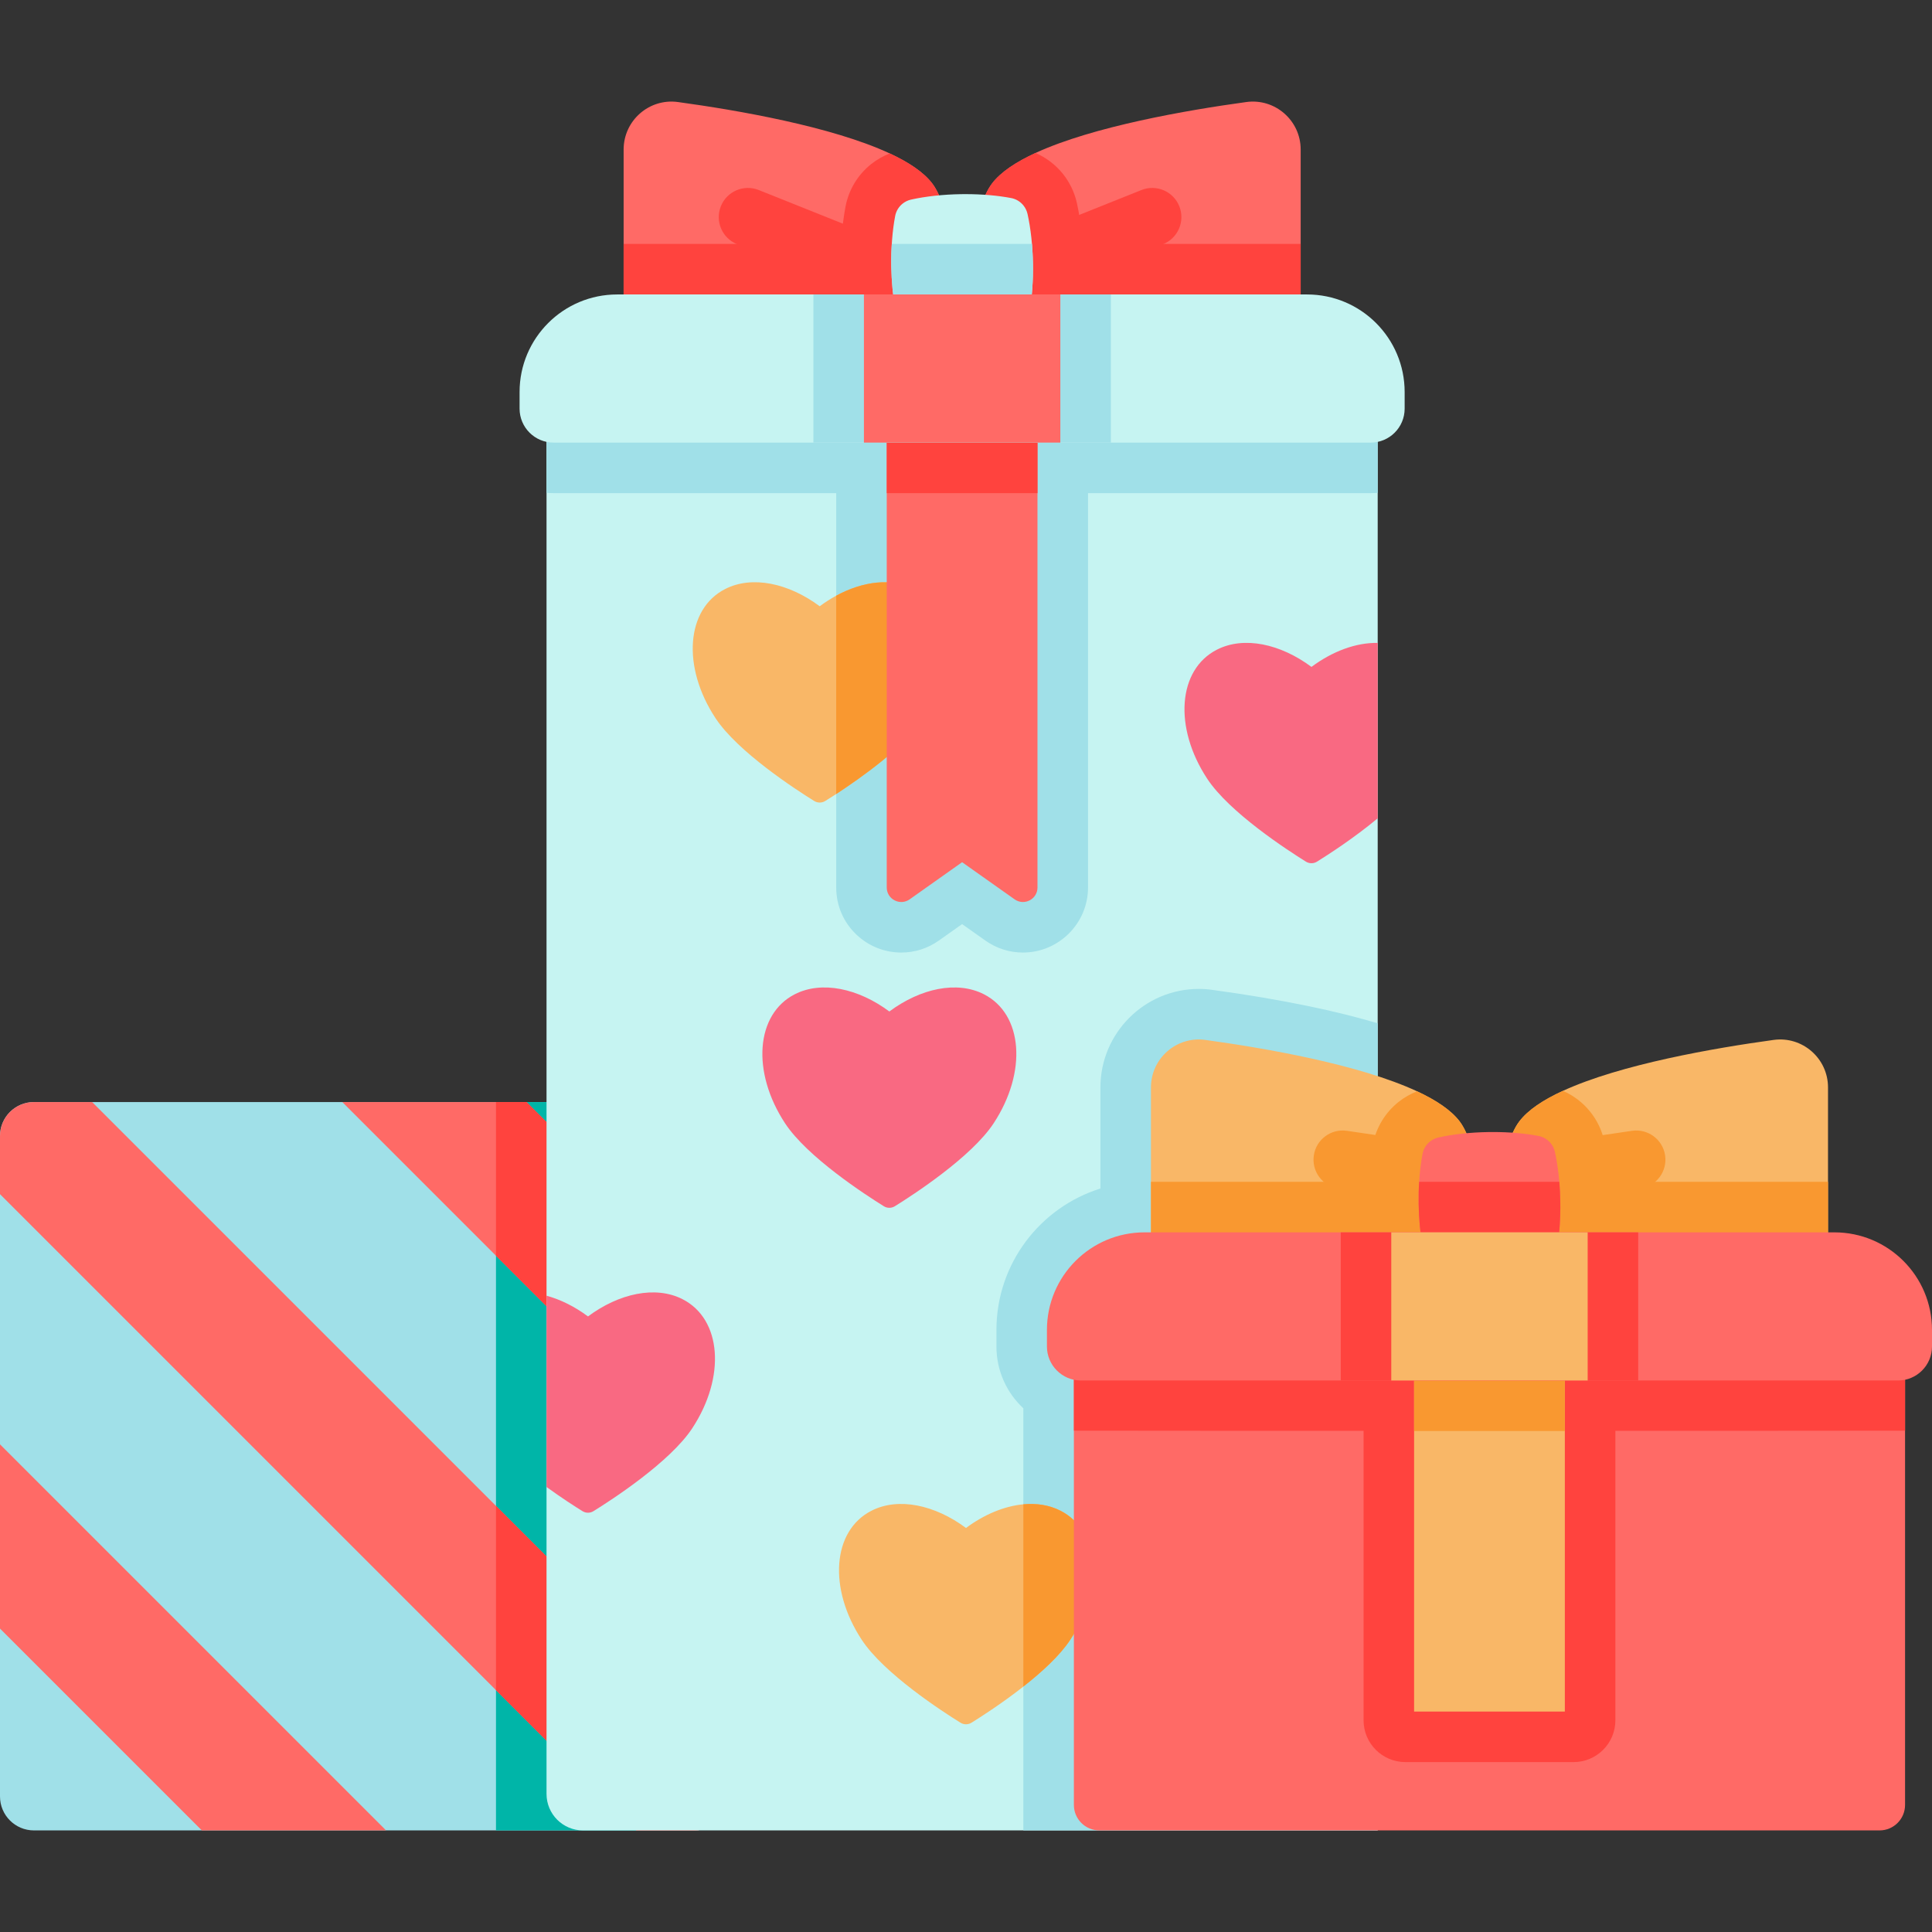 <?xml version="1.0" encoding="UTF-8"?> <svg xmlns="http://www.w3.org/2000/svg" xmlns:xlink="http://www.w3.org/1999/xlink" version="1.1" id="Capa_1" x="0px" y="0px" viewBox="0 0 512 512" style="enable-background:new 0 0 512 512;" xml:space="preserve"><rect x="0" y="0" width="512" height="512" fill="#333333" stroke="none"/> <path style="fill:#A0E0E8;" d="M193.025,301.048v175.028c0,4.976-4.028,9.004-9.004,9.004H9.004c-4.976,0-9.004-4.028-9.004-9.004 V301.048c0-4.965,4.028-8.993,9.004-8.993h175.017C188.997,292.054,193.025,296.082,193.025,301.048z"></path> <path style="fill:#00B5A8;" d="M193.025,301.048v175.028c0,4.976-4.028,9.004-9.004,9.004h-52.58V292.054h52.58 C188.997,292.054,193.025,296.082,193.025,301.048z"></path> <g> <polygon style="fill:#FF6A66;" points="102.306,485.075 53.488,485.075 0,431.587 0,382.769 "></polygon> <polygon style="fill:#FF6A66;" points="193.025,345.541 193.025,394.361 90.718,292.054 139.538,292.054 "></polygon> <path style="fill:#FF6A66;" d="M193.025,460.664v15.412c0,4.976-4.028,9.004-9.004,9.004H168.61l-37.169-37.169L0,316.469v-15.422 c0-4.965,4.028-8.993,9.004-8.993h15.411L193.025,460.664z"></path> </g> <g> <polygon style="fill:#FF433E;" points="193.025,345.541 193.025,394.361 131.441,332.777 131.441,292.054 139.538,292.054 "></polygon> <path style="fill:#FF433E;" d="M131.441,399.08l61.584,61.584v15.412c0,4.976-4.028,9.004-9.004,9.004H168.61l-37.169-37.169 L131.441,399.08L131.441,399.08z"></path> </g> <path style="fill:#FF6A66;" d="M250.916,82.043h-85.649V39.63c0-7.695,6.789-13.64,14.412-12.589 c15.762,2.163,40.805,6.49,56.114,13.619c5.048,2.349,9.035,5.007,11.291,7.994c2.503,3.317,4.131,9.385,4.749,15.988 C252.379,70.556,252.1,76.882,250.916,82.043z"></path> <g> <path style="fill:#FF433E;" d="M227.822,77.11c-0.956,0-1.927-0.178-2.867-0.555l-29.618-11.847 c-3.962-1.585-5.889-6.081-4.305-10.043c1.585-3.963,6.085-5.889,10.043-4.304l29.618,11.847c3.962,1.585,5.889,6.081,4.305,10.043 C233.79,75.272,230.887,77.11,227.822,77.11z"></path> <path style="fill:#FF433E;" d="M251.833,64.643c0.546,5.913,0.268,12.239-0.917,17.4h-27.197 c-0.536-3.575-0.845-7.448-0.907-11.322c-0.041-2.4,0.01-4.728,0.155-6.943c0.206-3.224,0.577-6.284,1.113-9.066 c0.845-4.43,3.255-8.406,6.768-11.208c1.504-1.195,3.183-2.153,4.945-2.843c5.048,2.349,9.035,5.007,11.291,7.994 C249.587,51.972,251.214,58.04,251.833,64.643z"></path> <path style="fill:#FF433E;" d="M251.828,64.642c0.546,5.913,0.268,12.239-0.917,17.4h-85.649v-17.4H251.828z"></path> </g> <path style="fill:#FF6A66;" d="M344.693,39.63v42.413h-85.649c-1.195-5.161-1.463-11.486-0.917-17.4 c0.608-6.593,2.236-12.671,4.749-15.988c2.287-3.039,6.377-5.728,11.538-8.118c15.329-7.057,40.187-11.342,55.856-13.495 C337.904,25.991,344.693,31.935,344.693,39.63z"></path> <g> <path style="fill:#FF433E;" d="M275.74,77.11c-3.066,0-5.968-1.838-7.176-4.859c-1.585-3.962,0.343-8.459,4.305-10.043 l29.618-11.847c3.96-1.586,8.459,0.342,10.043,4.304c1.585,3.962-0.343,8.459-4.305,10.043l-29.618,11.847 C277.667,76.932,276.696,77.11,275.74,77.11z"></path> <path style="fill:#FF433E;" d="M286.457,82.043h-27.413c-1.195-5.161-1.463-11.486-0.917-17.4 c0.608-6.593,2.236-12.671,4.749-15.988c2.287-3.039,6.377-5.728,11.538-8.118c2.812,1.216,5.306,3.101,7.253,5.522 c1.782,2.215,3.06,4.862,3.698,7.644c0.67,2.998,1.154,6.263,1.463,9.776c0.165,2.019,0.268,4.09,0.299,6.222 C287.209,73.966,286.972,78.18,286.457,82.043z"></path> <path style="fill:#FF433E;" d="M344.688,64.642v17.4h-85.649c-1.195-5.161-1.463-11.487-0.917-17.4H344.688z"></path> </g> <path style="fill:#C6F4F2;" d="M237.293,82.045h35.626c0.6-3.625,0.891-7.806,0.825-12.109c-0.073-4.748-0.581-9.394-1.441-13.249 c-0.182-0.817-0.55-1.581-1.073-2.234c-0.815-1.019-1.965-1.72-3.247-1.965c-3.544-0.677-7.747-1.043-12.074-1.043 c-0.406,0-0.819,0.003-1.227,0.009c-4.748,0.073-9.394,0.581-13.249,1.441c-0.817,0.182-1.58,0.55-2.234,1.073l0,0 c-1.024,0.819-1.723,1.976-1.969,3.264c-0.741,3.88-1.104,8.51-1.03,13.284C236.262,74.579,236.646,78.563,237.293,82.045z"></path> <path style="fill:#A0E0E8;" d="M273.74,69.937c0.072,4.306-0.216,8.478-0.824,12.105h-35.623c-0.649-3.482-1.03-7.459-1.092-11.528 c-0.031-1.999,0.01-3.966,0.134-5.872h37.148C273.626,66.372,273.709,68.144,273.74,69.937z"></path> <path style="fill:#C6F4F2;" d="M365.106,96.68v388.399h-210.6c-5.342,0-9.672-4.33-9.672-9.672V96.68H365.106z"></path> <path style="fill:#F96982;" d="M183.465,378.486c-5.882,8.963-21.356,18.997-26.187,21.984c-0.896,0.556-2.019,0.556-2.915,0 c-1.916-1.185-5.512-3.492-9.529-6.408v-50.685c3.719,1.01,7.489,2.885,10.992,5.491c8.241-6.13,17.915-8.221,25.064-4.564 C191.243,349.59,192.397,364.888,183.465,378.486z"></path> <g> <path style="fill:#A0E0E8;" d="M365.106,96.68v33.924c-0.618,0.051-1.236,0.082-1.864,0.082H146.698 c-0.628,0-1.247-0.031-1.865-0.082V96.68H365.106z"></path> <path style="fill:#A0E0E8;" d="M271.085,252.434c-3.571,0-7.01-1.097-9.944-3.173l-6.169-4.364l-6.169,4.364 c-2.934,2.075-6.372,3.173-9.944,3.173c-4.445,0-8.672-1.69-11.902-4.757c-3.451-3.278-5.351-7.713-5.351-12.49V102.211h66.732 v132.977C288.338,244.698,280.598,252.434,271.085,252.434z"></path> <path style="fill:#A0E0E8;" d="M365.106,271.183V485.08h-93.911V373.212c-4.389-4.09-7.129-9.91-7.129-16.37v-4.399 c0-17.575,11.6-32.482,27.557-37.478V288.18c0-14.392,11.692-26.105,26.063-26.105c1.185,0,2.38,0.082,3.565,0.247 C340.279,264.929,354.475,268.02,365.106,271.183z"></path> </g> <path style="fill:#F96982;" d="M365.106,170.379v46.482c-6.263,5.223-13.155,9.663-16.091,11.486c-0.896,0.556-2.029,0.556-2.926,0 c-4.821-2.998-20.295-13.032-26.177-21.994c-8.932-13.588-7.778-28.897,2.575-34.181c7.149-3.657,16.823-1.566,25.064,4.564 C353.156,172.563,359.42,170.266,365.106,170.379z"></path> <path style="fill:#F9B767;" d="M283.64,434.549c-2.74,4.183-7.582,8.602-12.445,12.414c-5.563,4.378-11.157,7.974-13.732,9.57 c-0.896,0.556-2.029,0.556-2.926,0c-4.821-2.987-20.295-13.021-26.177-21.984c-8.932-13.598-7.778-28.897,2.575-34.181 c7.15-3.657,16.823-1.566,25.064,4.564c4.831-3.595,10.168-5.8,15.195-6.274c3.533-0.33,6.912,0.196,9.869,1.71 C291.418,405.652,292.571,420.95,283.64,434.549z"></path> <path style="fill:#F99830;" d="M283.64,434.549c-2.74,4.183-7.582,8.602-12.445,12.414v-48.305c3.533-0.33,6.912,0.196,9.869,1.71 C291.418,405.652,292.571,420.95,283.64,434.549z"></path> <path style="fill:#F9B767;" d="M244.874,190.283c-4.976,7.582-16.833,15.937-23.272,20.14c-1.174,0.762-2.163,1.38-2.905,1.844 c-0.896,0.556-2.029,0.556-2.926,0c-4.821-2.987-20.295-13.021-26.177-21.984c-8.932-13.588-7.778-28.897,2.575-34.181 c7.149-3.657,16.823-1.566,25.064,4.564c1.422-1.061,2.884-1.988,4.368-2.802c7.129-3.873,14.783-4.79,20.696-1.762 C252.652,161.386,253.806,176.695,244.874,190.283z"></path> <path style="fill:#F99830;" d="M244.874,190.283c-4.976,7.582-16.833,15.937-23.272,20.14v-52.56 c7.129-3.873,14.783-4.79,20.696-1.762C252.652,161.386,253.806,176.695,244.874,190.283z"></path> <path style="fill:#FF6A66;" d="M274.945,115.605v119.583c0,3.121-3.523,4.945-6.068,3.142l-13.907-9.838l-13.897,9.838 c-2.555,1.803-6.078-0.021-6.078-3.142V115.605H274.945z"></path> <rect x="235" y="115.61" style="fill:#FF433E;" width="39.95" height="15.08"></rect> <path style="fill:#C6F4F2;" d="M372.246,103.892v4.399c0,4.976-4.028,9.004-9.004,9.004H146.698c-4.965,0-9.004-4.028-9.004-9.004 v-4.399c0-14.278,11.59-25.858,25.868-25.858h182.816C360.667,78.034,372.246,89.613,372.246,103.892z"></path> <rect x="215.56" y="78.03" style="fill:#A0E0E8;" width="78.83" height="39.26"></rect> <rect x="228.95" y="78.03" style="fill:#FF6A66;" width="52.05" height="39.26"></rect> <path style="fill:#F96982;" d="M260.754,263.493c-7.153-3.655-16.827-1.563-25.067,4.564c-8.241-6.128-17.914-8.219-25.067-4.564 c-10.348,5.287-11.5,20.593-2.574,34.186c5.887,8.963,21.358,18.993,26.183,21.987c0.895,0.556,2.021,0.556,2.916,0 c4.824-2.994,20.296-13.023,26.183-21.987C272.255,284.086,271.103,268.78,260.754,263.493z"></path> <path style="fill:#F9B767;" d="M390.665,330.593h-85.649V288.18c0-7.695,6.789-13.64,14.412-12.589 c15.762,2.163,40.816,6.49,56.124,13.619c5.037,2.349,9.024,5.007,11.28,7.984c2.503,3.327,4.131,9.395,4.749,15.999 C392.128,319.107,391.85,325.442,390.665,330.593z"></path> <g> <path style="fill:#F99830;" d="M391.582,313.193c0.546,5.913,0.268,12.249-0.917,17.4h-27.197 c-0.536-3.575-0.845-7.448-0.907-11.322c-0.031-2.4,0.021-4.739,0.165-6.943c0.196-3.235,0.577-6.294,1.102-9.066 c0.855-4.43,3.256-8.406,6.768-11.208c1.504-1.195,3.183-2.163,4.955-2.843c5.037,2.349,9.024,5.007,11.28,7.984 C389.336,300.522,390.964,306.59,391.582,313.193z"></path> <path style="fill:#F99830;" d="M391.582,313.193c0.546,5.913,0.268,12.249-0.917,17.4h-85.649v-17.4H391.582z"></path> </g> <path style="fill:#F9B767;" d="M484.443,288.181v42.413h-85.649c-1.195-5.161-1.463-11.486-0.917-17.4 c0.608-6.603,2.236-12.682,4.749-15.999c2.297-3.039,6.387-5.738,11.559-8.108c15.339-7.057,40.177-11.342,55.836-13.495 C477.654,274.541,484.443,280.485,484.443,288.181z"></path> <g> <path style="fill:#F99830;" d="M426.886,318.252c0.072,4.265-0.165,8.478-0.68,12.342h-27.413 c-1.195-5.161-1.463-11.486-0.917-17.4c0.608-6.603,2.236-12.682,4.749-15.999c2.297-3.039,6.387-5.738,11.559-8.108 c2.802,1.216,5.295,3.111,7.232,5.532c1.803,2.225,3.08,4.883,3.708,7.685c0.659,2.957,1.154,6.222,1.453,9.735 C426.742,314.048,426.845,316.119,426.886,318.252z"></path> <path style="fill:#F99830;" d="M484.443,313.193v17.4h-85.649c-1.195-5.161-1.463-11.486-0.917-17.4H484.443z"></path> <path style="fill:#F99830;" d="M416.511,317.568c-3.769,0-7.068-2.762-7.634-6.602c-0.622-4.221,2.297-8.148,6.518-8.77 l17.105-2.52c4.21-0.62,8.148,2.296,8.77,6.518c0.622,4.221-2.297,8.148-6.518,8.77l-17.105,2.52 C417.266,317.541,416.886,317.568,416.511,317.568z"></path> <path style="fill:#F99830;" d="M372.937,317.568c-0.375,0-0.755-0.027-1.136-0.084l-17.105-2.52 c-4.221-0.622-7.14-4.548-6.518-8.77c0.621-4.222,4.56-7.14,8.77-6.518l17.105,2.52c4.221,0.622,7.14,4.548,6.518,8.77 C380.005,314.806,376.705,317.568,372.937,317.568z"></path> </g> <path style="fill:#FF6A66;" d="M413.494,318.489c0.072,4.306-0.216,8.478-0.824,12.105h-35.624 c-0.649-3.482-1.03-7.469-1.092-11.528c-0.031-1.999,0.01-3.966,0.134-5.872c0.165-2.637,0.464-5.151,0.896-7.407 c0.247-1.288,0.948-2.452,1.968-3.266c0.659-0.525,1.422-0.896,2.235-1.071c3.853-0.865,8.499-1.37,13.248-1.442 c0.412-0.01,0.824-0.01,1.226-0.01c4.327,0,8.53,0.361,12.074,1.04c1.288,0.247,2.431,0.948,3.245,1.968 c0.525,0.649,0.896,1.411,1.082,2.235c0.536,2.4,0.927,5.11,1.174,7.953C413.381,314.924,413.463,316.696,413.494,318.489z"></path> <path style="fill:#FF433E;" d="M413.494,318.489c0.072,4.306-0.216,8.478-0.824,12.105h-35.624 c-0.649-3.482-1.03-7.469-1.092-11.528c-0.031-1.999,0.01-3.966,0.134-5.872h37.148 C413.381,314.924,413.463,316.696,413.494,318.489z"></path> <path style="fill:#FF6A66;" d="M504.861,345.232v133.09c0,3.732-3.025,6.757-6.757,6.757H291.345c-3.732,0-6.757-3.025-6.757-6.757 v-133.09H504.861z"></path> <g> <path style="fill:#FF433E;" d="M504.861,345.232v33.914c-0.618,0.052-219.655,0.052-220.273,0v-33.914H504.861z"></path> <path style="fill:#FF433E;" d="M361.36,455.887V350.761h66.732v105.126c0,6.122-4.963,11.085-11.085,11.085h-44.563 C366.323,466.972,361.36,462.009,361.36,455.887z"></path> </g> <rect x="374.75" y="364.15" style="fill:#F9B767;" width="39.948" height="89.43"></rect> <rect x="374.75" y="364.15" style="fill:#F99830;" width="39.948" height="15.08"></rect> <path style="fill:#FF6A66;" d="M512,352.443v4.399c0,4.965-4.028,9.004-9.004,9.004H286.452c-4.966,0-9.004-4.038-9.004-9.004 v-4.399c0-14.278,11.59-25.858,25.868-25.858h182.816C500.421,326.586,512,338.165,512,352.443z"></path> <rect x="355.31" y="326.59" style="fill:#FF433E;" width="78.83" height="39.26"></rect> <rect x="368.7" y="326.58" style="fill:#F9B767;" width="52.05" height="39.26"></rect> <g> </g> <g> </g> <g> </g> <g> </g> <g> </g> <g> </g> <g> </g> <g> </g> <g> </g> <g> </g> <g> </g> <g> </g> <g> </g> <g> </g> <g> </g> </svg> 